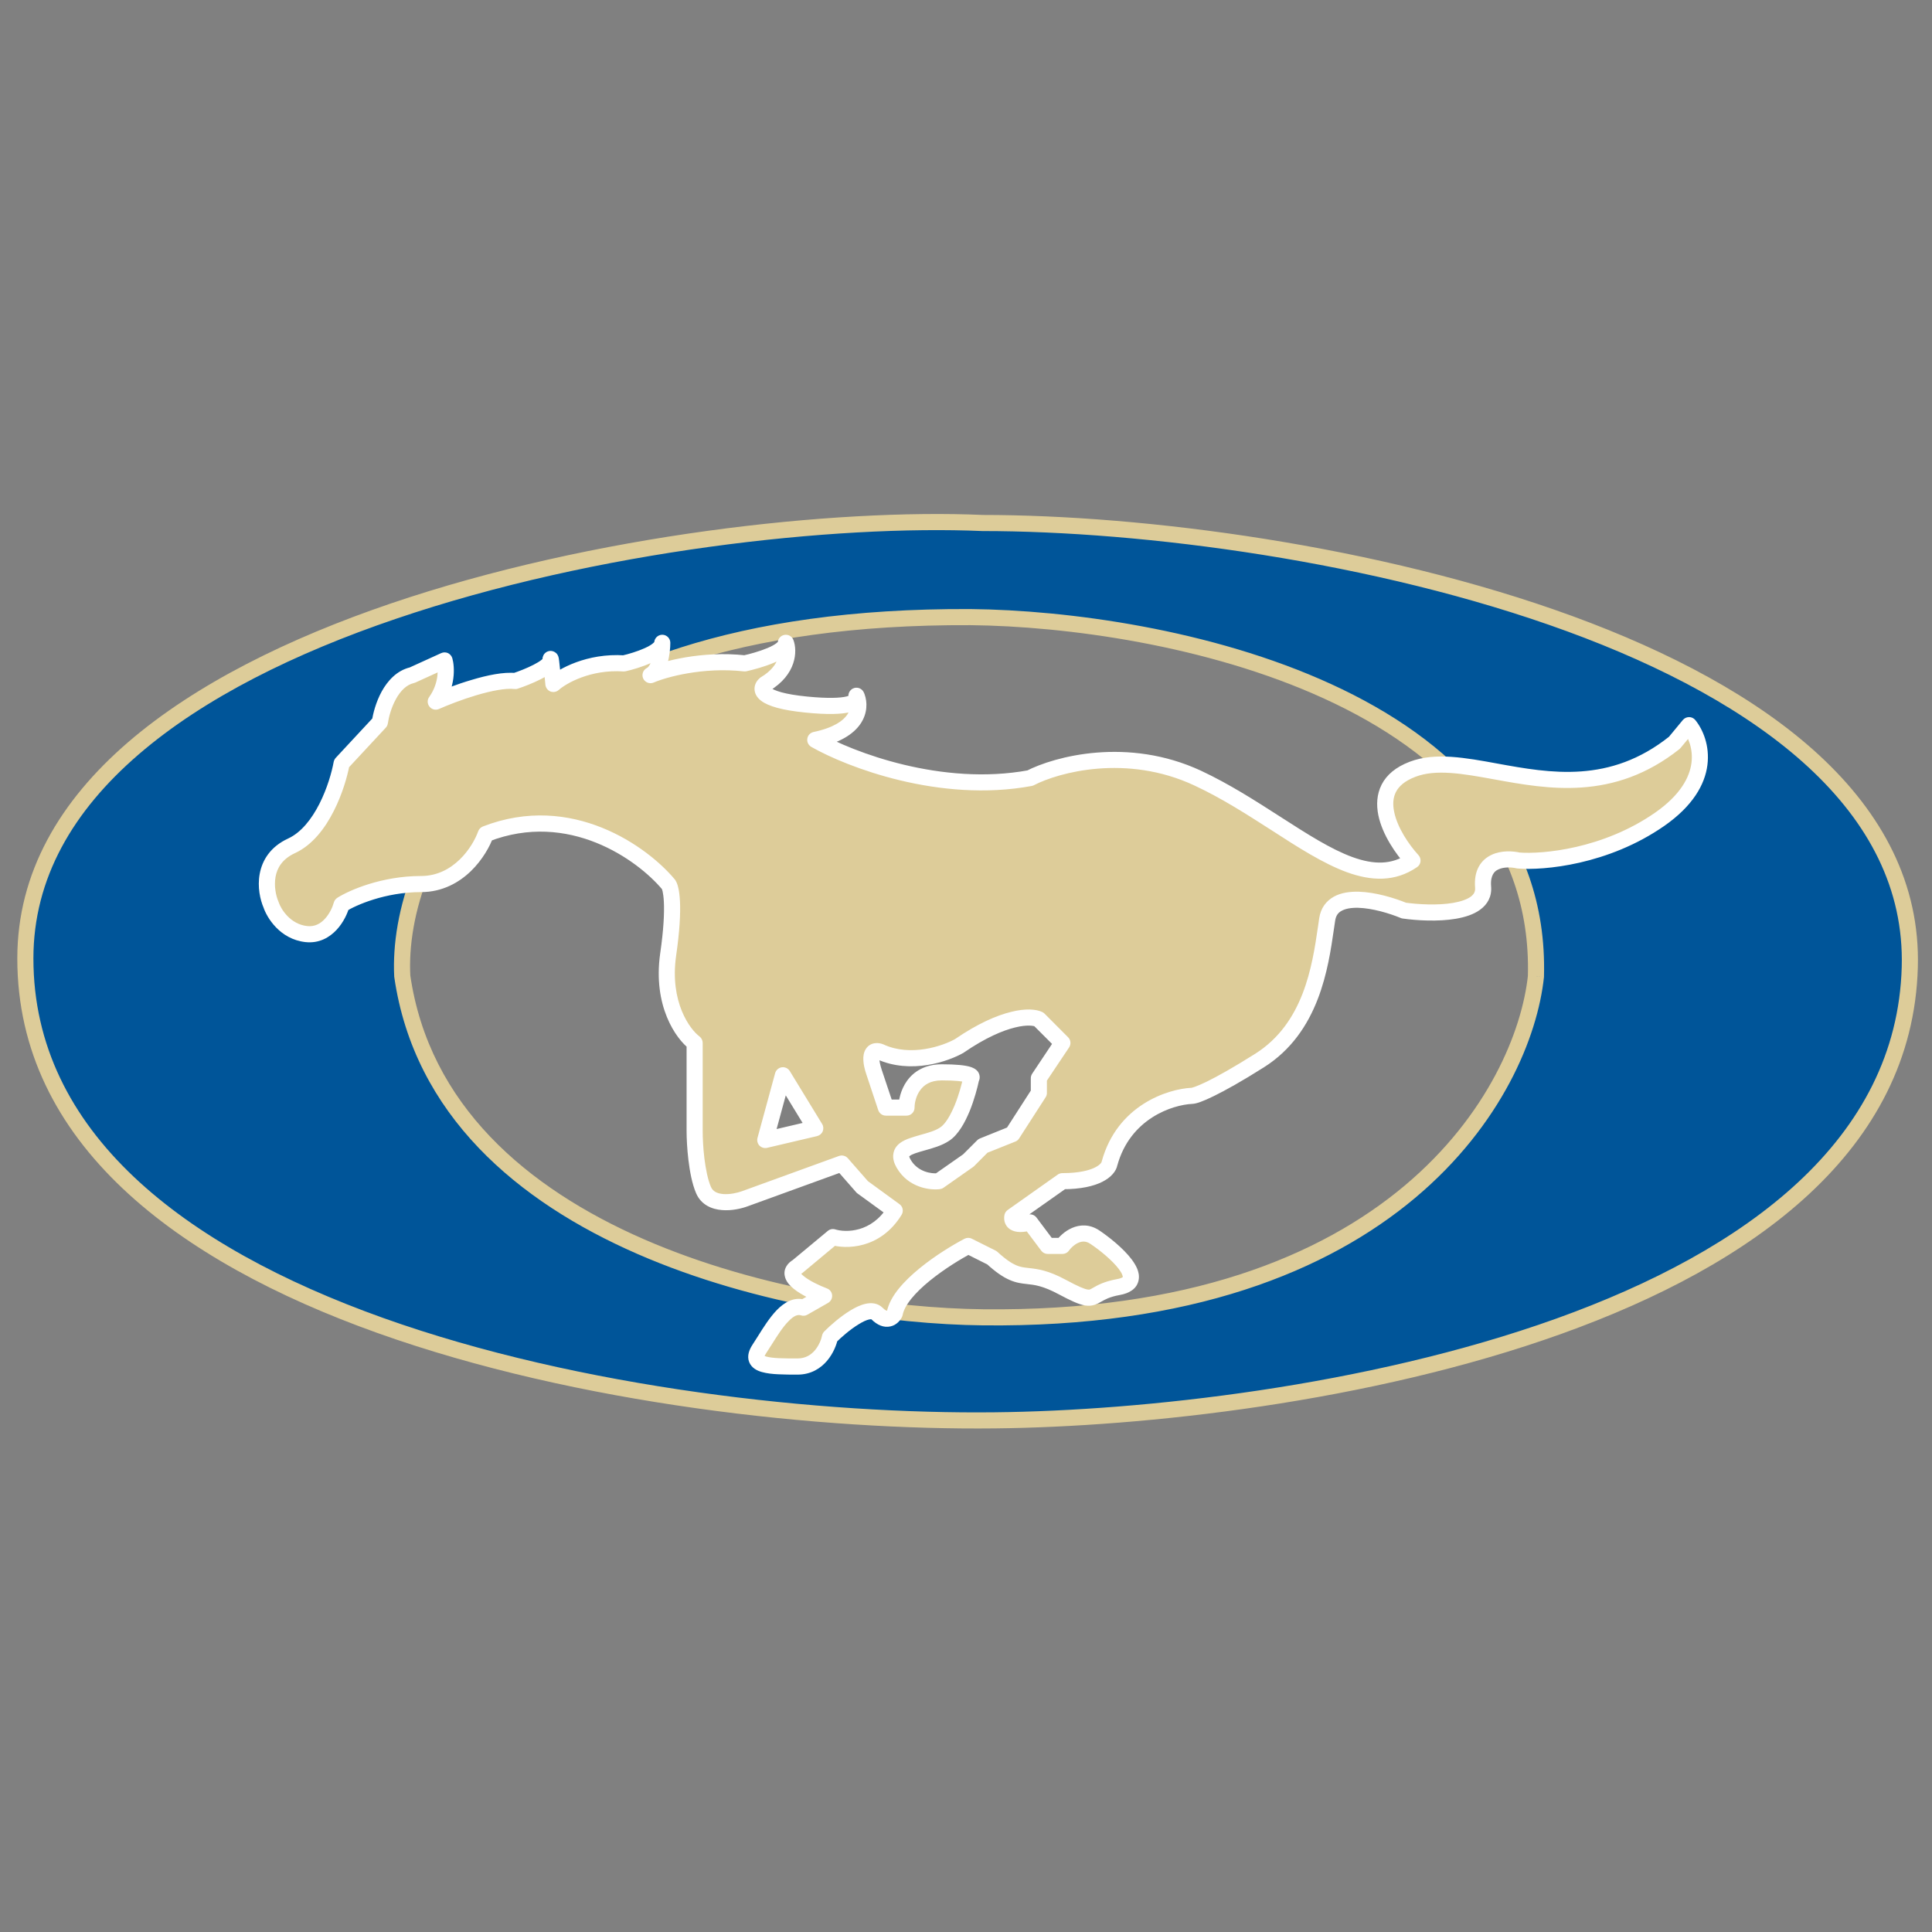 <svg width="24" height="24" viewBox="0 0 24 24" fill="none" xmlns="http://www.w3.org/2000/svg">
<rect x="0" y="0" width="24" height="24" fill="#808080" stroke="none"/>
<path fill-rule="evenodd" clip-rule="evenodd" d="M12.208 6.497C8.533 6.338 0.315 7.776 0.315 11.906C0.315 16.364 8.055 17.692 12.359 17.643C16.009 17.607 23.599 16.44 23.724 12.015C23.837 7.995 16.185 6.497 12.208 6.497ZM19.08 12.125C18.929 13.562 17.343 16.423 12.208 16.364C10.006 16.34 5.48 15.458 4.997 12.125C4.921 10.626 6.228 7.637 12.057 7.666C14.436 7.69 19.171 8.616 19.08 12.125Z" fill="#005599"/>
<path d="M12.208 6.497L12.204 6.597H12.208V6.497ZM12.359 17.643L12.358 17.544L12.358 17.544L12.359 17.643ZM23.724 12.015L23.624 12.012V12.012L23.724 12.015ZM12.208 16.364L12.21 16.264H12.21L12.208 16.364ZM19.08 12.125L19.18 12.135L19.18 12.127L19.08 12.125ZM4.997 12.125L4.897 12.13L4.898 12.139L4.997 12.125ZM12.057 7.666L12.058 7.566L12.058 7.566L12.057 7.666ZM0.415 11.906C0.415 10.911 0.909 10.072 1.722 9.372C2.536 8.67 3.665 8.113 4.916 7.688C7.417 6.836 10.378 6.518 12.204 6.597L12.213 6.397C10.364 6.317 7.378 6.638 4.851 7.498C3.588 7.928 2.433 8.495 1.591 9.22C0.749 9.946 0.215 10.836 0.215 11.906H0.415ZM12.358 17.544C10.214 17.568 7.216 17.249 4.757 16.371C2.289 15.489 0.415 14.065 0.415 11.906H0.215C0.215 14.205 2.211 15.674 4.689 16.559C7.177 17.447 10.2 17.768 12.361 17.744L12.358 17.544ZM23.624 12.012C23.564 14.157 21.694 15.533 19.33 16.381C16.974 17.225 14.176 17.525 12.358 17.544L12.36 17.744C14.192 17.725 17.014 17.424 19.398 16.569C21.772 15.718 23.76 14.298 23.824 12.018L23.624 12.012ZM12.208 6.597C14.188 6.597 17.083 6.97 19.466 7.842C20.657 8.278 21.714 8.837 22.464 9.53C23.212 10.222 23.651 11.043 23.624 12.012L23.824 12.018C23.854 10.977 23.378 10.103 22.6 9.383C21.823 8.665 20.739 8.095 19.535 7.654C17.125 6.773 14.206 6.397 12.208 6.397V6.597ZM12.207 16.464C17.389 16.523 19.023 13.629 19.18 12.135L18.981 12.114C18.835 13.495 17.298 16.322 12.21 16.264L12.207 16.464ZM4.898 12.139C5.147 13.855 6.436 14.93 7.918 15.577C9.401 16.224 11.097 16.452 12.207 16.464L12.21 16.264C11.118 16.252 9.45 16.027 7.998 15.394C6.546 14.76 5.33 13.728 5.096 12.111L4.898 12.139ZM12.058 7.566C9.126 7.551 7.316 8.296 6.246 9.248C5.177 10.2 4.858 11.351 4.897 12.13L5.097 12.12C5.06 11.4 5.356 10.308 6.379 9.397C7.401 8.487 9.159 7.752 12.057 7.766L12.058 7.566ZM19.18 12.127C19.227 10.316 18.023 9.179 16.536 8.498C15.05 7.817 13.257 7.578 12.058 7.566L12.056 7.766C13.237 7.778 15 8.014 16.453 8.68C17.905 9.345 19.024 10.426 18.98 12.122L19.18 12.127Z" fill="#DDCC99"/>
<path fill-rule="evenodd" clip-rule="evenodd" d="M12.028 15.477C11.748 15.623 11.173 15.996 11.114 16.318C11.09 16.366 11.012 16.435 10.895 16.318C10.778 16.201 10.457 16.464 10.31 16.61C10.286 16.732 10.171 16.976 9.908 16.976C9.579 16.976 9.287 16.976 9.433 16.756C9.455 16.723 9.478 16.687 9.502 16.649C9.635 16.437 9.795 16.183 9.981 16.245L10.237 16.098C10.042 16.025 9.704 15.85 9.908 15.733L10.347 15.367C10.505 15.416 10.88 15.419 11.114 15.039L10.712 14.746L10.457 14.454L9.251 14.892C9.117 14.941 8.827 14.987 8.739 14.783C8.651 14.578 8.629 14.21 8.629 14.052V12.955C8.483 12.846 8.213 12.473 8.3 11.859C8.388 11.245 8.337 11.018 8.3 10.982C7.984 10.604 7.087 9.951 6.034 10.361C5.961 10.568 5.698 10.982 5.23 10.982C4.763 10.982 4.378 11.152 4.244 11.238C4.207 11.372 4.068 11.632 3.805 11.603C3.542 11.574 3.403 11.347 3.366 11.238C3.293 11.067 3.242 10.682 3.622 10.507C4.002 10.331 4.195 9.751 4.244 9.483L4.719 8.972C4.743 8.801 4.858 8.445 5.121 8.387L5.523 8.204C5.547 8.29 5.559 8.511 5.413 8.716C5.632 8.618 6.137 8.431 6.4 8.46C6.546 8.411 6.838 8.292 6.838 8.204C6.838 8.117 6.863 8.363 6.875 8.497C6.985 8.399 7.314 8.212 7.752 8.241C7.91 8.204 8.227 8.102 8.227 7.985C8.227 8.095 8.198 8.329 8.081 8.387C8.252 8.314 8.724 8.182 9.251 8.241C9.421 8.204 9.762 8.102 9.762 7.985C9.799 8.082 9.799 8.321 9.506 8.497C9.433 8.558 9.433 8.694 10.018 8.752C10.554 8.806 10.66 8.72 10.646 8.659C10.698 8.799 10.662 9.079 10.128 9.191C10.554 9.435 11.684 9.871 12.796 9.666C13.124 9.496 14.002 9.257 14.879 9.666C15.223 9.827 15.546 10.035 15.849 10.229C16.509 10.654 17.07 11.015 17.547 10.689C17.291 10.409 16.933 9.79 17.547 9.556C17.834 9.447 18.187 9.512 18.582 9.583C19.243 9.704 20.021 9.845 20.799 9.228L20.982 9.008C21.14 9.203 21.289 9.71 20.617 10.178C19.944 10.646 19.167 10.714 18.862 10.689C18.704 10.653 18.395 10.668 18.424 11.018C18.453 11.369 17.778 11.36 17.437 11.311C17.145 11.189 16.545 11.04 16.487 11.42C16.482 11.455 16.476 11.491 16.471 11.529L16.471 11.529C16.4 12.015 16.29 12.768 15.646 13.175C15.091 13.525 14.854 13.613 14.806 13.613C14.538 13.625 13.958 13.811 13.782 14.454C13.77 14.527 13.636 14.673 13.198 14.673L12.576 15.112C12.564 15.16 12.591 15.243 12.796 15.185L13.015 15.477H13.198C13.258 15.392 13.424 15.251 13.6 15.367C13.819 15.514 14.294 15.916 13.892 15.989C13.75 16.015 13.681 16.054 13.63 16.083C13.537 16.136 13.505 16.154 13.198 15.989C12.987 15.875 12.87 15.863 12.77 15.851C12.643 15.838 12.544 15.827 12.32 15.623L12.028 15.477ZM10.639 8.643C10.642 8.648 10.644 8.653 10.646 8.659C10.645 8.653 10.642 8.648 10.639 8.643ZM11.699 13.321C11.348 13.321 11.261 13.613 11.261 13.759H11.005L10.859 13.321C10.771 13.058 10.871 13.041 10.932 13.065C11.312 13.24 11.748 13.089 11.918 12.992C12.474 12.612 12.808 12.614 12.905 12.663L13.198 12.955L12.905 13.394V13.577L12.576 14.088L12.211 14.235L12.028 14.417L11.663 14.673C11.565 14.685 11.341 14.658 11.224 14.454C11.129 14.287 11.282 14.245 11.46 14.195C11.556 14.168 11.659 14.139 11.736 14.088C11.911 13.971 12.028 13.577 12.065 13.394C12.089 13.37 12.05 13.321 11.699 13.321ZM10.128 14.015L9.506 14.161L9.726 13.357L10.128 14.015Z" fill="#DDCC99"/>
<path d="M11.114 16.318L11.204 16.362C11.208 16.354 11.211 16.345 11.213 16.336L11.114 16.318ZM12.028 15.477L12.073 15.388C12.044 15.373 12.01 15.374 11.982 15.388L12.028 15.477ZM10.31 16.61L10.24 16.539C10.226 16.553 10.216 16.571 10.212 16.59L10.31 16.61ZM9.433 16.756L9.516 16.812V16.812L9.433 16.756ZM9.502 16.649L9.586 16.703L9.502 16.649ZM9.981 16.245L9.95 16.34C9.977 16.349 10.006 16.346 10.031 16.331L9.981 16.245ZM10.237 16.098L10.287 16.185C10.32 16.166 10.34 16.129 10.337 16.09C10.334 16.052 10.309 16.018 10.272 16.005L10.237 16.098ZM9.908 15.733L9.958 15.82C9.963 15.817 9.968 15.813 9.972 15.81L9.908 15.733ZM10.347 15.367L10.376 15.272C10.344 15.262 10.309 15.269 10.283 15.291L10.347 15.367ZM11.114 15.039L11.2 15.091C11.227 15.046 11.216 14.988 11.173 14.958L11.114 15.039ZM10.712 14.746L10.637 14.812C10.642 14.818 10.648 14.823 10.654 14.827L10.712 14.746ZM10.457 14.454L10.532 14.388C10.505 14.357 10.461 14.346 10.422 14.36L10.457 14.454ZM9.251 14.892L9.216 14.798L9.251 14.892ZM8.739 14.783L8.647 14.822L8.739 14.783ZM8.629 12.955H8.729C8.729 12.924 8.714 12.894 8.689 12.875L8.629 12.955ZM8.3 11.859L8.201 11.845V11.845L8.3 11.859ZM8.3 10.982L8.223 11.046L8.23 11.053L8.3 10.982ZM6.034 10.361L5.998 10.267C5.971 10.278 5.95 10.3 5.94 10.327L6.034 10.361ZM4.244 11.238L4.19 11.153C4.169 11.167 4.154 11.187 4.147 11.211L4.244 11.238ZM3.805 11.603L3.794 11.703L3.805 11.603ZM3.366 11.238L3.462 11.206L3.458 11.198L3.366 11.238ZM3.622 10.507L3.664 10.598L3.622 10.507ZM4.244 9.483L4.17 9.415C4.157 9.429 4.149 9.447 4.145 9.465L4.244 9.483ZM4.719 8.972L4.792 9.04C4.806 9.025 4.815 9.006 4.818 8.986L4.719 8.972ZM5.121 8.387L5.142 8.485C5.149 8.483 5.156 8.481 5.162 8.478L5.121 8.387ZM5.523 8.204L5.619 8.177C5.611 8.149 5.591 8.126 5.565 8.113C5.538 8.101 5.508 8.101 5.481 8.113L5.523 8.204ZM5.413 8.716L5.332 8.658C5.305 8.694 5.307 8.744 5.336 8.779C5.364 8.814 5.412 8.826 5.454 8.807L5.413 8.716ZM6.4 8.46L6.389 8.559C6.403 8.561 6.418 8.56 6.431 8.555L6.4 8.46ZM6.875 8.497L6.775 8.506C6.779 8.543 6.803 8.576 6.838 8.59C6.873 8.603 6.913 8.596 6.941 8.571L6.875 8.497ZM7.752 8.241L7.745 8.341C7.755 8.341 7.765 8.34 7.775 8.338L7.752 8.241ZM8.327 7.985C8.327 7.93 8.282 7.885 8.227 7.885C8.172 7.885 8.127 7.93 8.127 7.985H8.327ZM8.081 8.387L8.036 8.298C7.988 8.322 7.968 8.38 7.99 8.429C8.013 8.478 8.071 8.5 8.12 8.479L8.081 8.387ZM9.251 8.241L9.239 8.34C9.25 8.341 9.261 8.341 9.271 8.339L9.251 8.241ZM9.762 7.985L9.856 7.95C9.839 7.905 9.792 7.878 9.744 7.887C9.697 7.895 9.662 7.937 9.662 7.985H9.762ZM9.506 8.497L9.455 8.411C9.45 8.414 9.446 8.416 9.442 8.42L9.506 8.497ZM10.018 8.752L10.028 8.653L10.018 8.752ZM10.128 9.191L10.107 9.093C10.066 9.102 10.035 9.134 10.029 9.175C10.022 9.216 10.042 9.257 10.078 9.278L10.128 9.191ZM12.796 9.666L12.814 9.764C12.823 9.763 12.833 9.759 12.842 9.755L12.796 9.666ZM14.879 9.666L14.836 9.757V9.757L14.879 9.666ZM15.849 10.229L15.903 10.145L15.849 10.229ZM17.547 10.689L17.603 10.772C17.627 10.756 17.643 10.73 17.646 10.701C17.649 10.672 17.64 10.643 17.62 10.622L17.547 10.689ZM17.547 9.556L17.511 9.463L17.547 9.556ZM18.582 9.583L18.564 9.682L18.564 9.682L18.582 9.583ZM20.799 9.228L20.862 9.306C20.867 9.302 20.872 9.297 20.876 9.292L20.799 9.228ZM20.982 9.008L21.06 8.945C21.041 8.922 21.013 8.908 20.983 8.908C20.953 8.908 20.924 8.921 20.905 8.944L20.982 9.008ZM18.862 10.689L18.84 10.787C18.845 10.788 18.849 10.789 18.854 10.789L18.862 10.689ZM17.437 11.311L17.399 11.403C17.406 11.406 17.415 11.409 17.423 11.41L17.437 11.311ZM16.487 11.42L16.388 11.405V11.405L16.487 11.42ZM16.471 11.529L16.372 11.515L16.372 11.515L16.471 11.529ZM16.471 11.529L16.57 11.544L16.57 11.544L16.471 11.529ZM15.646 13.175L15.7 13.259L15.646 13.175ZM14.806 13.613V13.513L14.801 13.513L14.806 13.613ZM13.782 14.454L13.685 14.427L13.684 14.437L13.782 14.454ZM13.198 14.673V14.573C13.177 14.573 13.157 14.579 13.14 14.591L13.198 14.673ZM12.576 15.112L12.519 15.03C12.499 15.044 12.485 15.064 12.479 15.087L12.576 15.112ZM12.796 15.185L12.876 15.125C12.851 15.092 12.808 15.077 12.768 15.089L12.796 15.185ZM13.015 15.477L12.935 15.537C12.954 15.562 12.983 15.577 13.015 15.577V15.477ZM13.198 15.477V15.577C13.23 15.577 13.26 15.562 13.279 15.535L13.198 15.477ZM13.6 15.367L13.655 15.284L13.6 15.367ZM13.892 15.989L13.874 15.89H13.874L13.892 15.989ZM13.63 16.083L13.68 16.17L13.68 16.17L13.63 16.083ZM13.198 15.989L13.15 16.077L13.198 15.989ZM12.77 15.851L12.78 15.752L12.77 15.851ZM12.32 15.623L12.388 15.549C12.381 15.543 12.373 15.538 12.365 15.534L12.32 15.623ZM10.639 8.643L10.725 8.591C10.698 8.546 10.64 8.53 10.593 8.554C10.546 8.579 10.526 8.636 10.548 8.684L10.639 8.643ZM11.261 13.759V13.859C11.316 13.859 11.361 13.815 11.361 13.759H11.261ZM11.005 13.759L10.91 13.791C10.924 13.832 10.962 13.859 11.005 13.859V13.759ZM10.859 13.321L10.953 13.289L10.859 13.321ZM10.932 13.065L10.974 12.974L10.969 12.972L10.932 13.065ZM11.918 12.992L11.968 13.079L11.975 13.074L11.918 12.992ZM12.905 12.663L12.976 12.592C12.968 12.585 12.96 12.578 12.95 12.573L12.905 12.663ZM13.198 12.955L13.281 13.011C13.307 12.971 13.302 12.918 13.268 12.885L13.198 12.955ZM12.905 13.394L12.822 13.338C12.811 13.355 12.805 13.374 12.805 13.394H12.905ZM12.905 13.577L12.989 13.631C13 13.615 13.005 13.596 13.005 13.577H12.905ZM12.576 14.088L12.613 14.181C12.633 14.173 12.649 14.16 12.66 14.142L12.576 14.088ZM12.211 14.235L12.174 14.142C12.161 14.147 12.15 14.154 12.14 14.164L12.211 14.235ZM12.028 14.417L12.085 14.499C12.09 14.496 12.095 14.492 12.099 14.488L12.028 14.417ZM11.663 14.673L11.675 14.772C11.691 14.77 11.707 14.764 11.72 14.755L11.663 14.673ZM11.224 14.454L11.311 14.404L11.224 14.454ZM11.46 14.195L11.434 14.098V14.098L11.46 14.195ZM11.736 14.088L11.68 14.005L11.68 14.005L11.736 14.088ZM12.065 13.394L11.994 13.323C11.98 13.337 11.97 13.355 11.967 13.374L12.065 13.394ZM9.506 14.161L9.41 14.135C9.401 14.169 9.41 14.206 9.434 14.231C9.459 14.256 9.495 14.267 9.529 14.259L9.506 14.161ZM10.128 14.015L10.15 14.113C10.182 14.105 10.208 14.083 10.22 14.054C10.232 14.024 10.23 13.99 10.213 13.963L10.128 14.015ZM9.726 13.357L9.811 13.305C9.79 13.271 9.751 13.253 9.712 13.258C9.672 13.264 9.64 13.293 9.629 13.331L9.726 13.357ZM11.114 16.318L11.213 16.336C11.223 16.279 11.259 16.21 11.32 16.134C11.381 16.059 11.461 15.982 11.551 15.909C11.731 15.763 11.939 15.636 12.074 15.566L12.028 15.477L11.982 15.388C11.837 15.464 11.617 15.597 11.425 15.754C11.329 15.832 11.237 15.919 11.165 16.008C11.093 16.097 11.035 16.196 11.016 16.3L11.114 16.318ZM10.895 16.318L10.824 16.388C10.897 16.461 10.979 16.496 11.062 16.477C11.138 16.46 11.183 16.403 11.204 16.362L11.114 16.318L11.025 16.273C11.024 16.275 11.022 16.278 11.019 16.281C11.017 16.283 11.016 16.283 11.017 16.282C11.019 16.282 11.018 16.283 11.011 16.28C11.003 16.278 10.988 16.269 10.966 16.247L10.895 16.318ZM10.31 16.61L10.381 16.681C10.451 16.611 10.562 16.514 10.666 16.451C10.719 16.418 10.763 16.398 10.796 16.391C10.829 16.384 10.829 16.393 10.824 16.388L10.895 16.318L10.966 16.247C10.902 16.183 10.819 16.182 10.754 16.196C10.689 16.21 10.622 16.243 10.562 16.28C10.439 16.355 10.316 16.463 10.24 16.539L10.31 16.61ZM9.908 16.976V17.076C10.075 17.076 10.196 16.997 10.275 16.903C10.352 16.812 10.393 16.704 10.408 16.63L10.31 16.61L10.212 16.59C10.203 16.638 10.174 16.713 10.123 16.774C10.073 16.832 10.005 16.875 9.908 16.875V16.976ZM9.433 16.756L9.35 16.701C9.309 16.763 9.276 16.841 9.306 16.919C9.336 16.996 9.41 17.029 9.465 17.044C9.525 17.061 9.597 17.069 9.67 17.072C9.744 17.076 9.827 17.076 9.908 17.076V16.976V16.875C9.826 16.875 9.748 16.875 9.68 16.872C9.61 16.869 9.557 16.862 9.52 16.852C9.479 16.84 9.487 16.832 9.493 16.847C9.499 16.863 9.485 16.859 9.516 16.812L9.433 16.756ZM9.502 16.649L9.417 16.596C9.393 16.634 9.371 16.669 9.35 16.701L9.433 16.756L9.516 16.812C9.539 16.777 9.563 16.74 9.586 16.703L9.502 16.649ZM9.981 16.245L10.013 16.15C9.862 16.099 9.737 16.185 9.65 16.274C9.561 16.366 9.482 16.492 9.417 16.596L9.502 16.649L9.586 16.703C9.655 16.594 9.722 16.487 9.794 16.414C9.867 16.338 9.914 16.328 9.95 16.34L9.981 16.245ZM10.237 16.098L10.188 16.012L9.932 16.158L9.981 16.245L10.031 16.331L10.287 16.185L10.237 16.098ZM9.908 15.733L9.859 15.646C9.824 15.666 9.792 15.692 9.771 15.727C9.748 15.764 9.74 15.806 9.748 15.847C9.76 15.919 9.815 15.974 9.86 16.01C9.956 16.088 10.102 16.154 10.202 16.192L10.237 16.098L10.272 16.005C10.178 15.969 10.057 15.912 9.986 15.854C9.947 15.823 9.944 15.808 9.944 15.812C9.946 15.818 9.944 15.827 9.941 15.832C9.939 15.834 9.941 15.829 9.958 15.82L9.908 15.733ZM10.347 15.367L10.283 15.291L9.844 15.656L9.908 15.733L9.972 15.81L10.411 15.444L10.347 15.367ZM11.114 15.039L11.029 14.986C10.826 15.316 10.505 15.312 10.376 15.272L10.347 15.367L10.318 15.463C10.505 15.521 10.935 15.521 11.2 15.091L11.114 15.039ZM10.712 14.746L10.654 14.827L11.056 15.119L11.114 15.039L11.173 14.958L10.771 14.665L10.712 14.746ZM10.457 14.454L10.381 14.52L10.637 14.812L10.712 14.746L10.788 14.68L10.532 14.388L10.457 14.454ZM9.251 14.892L9.285 14.986L10.491 14.548L10.457 14.454L10.422 14.36L9.216 14.798L9.251 14.892ZM8.739 14.783L8.647 14.822C8.711 14.972 8.85 15.023 8.969 15.032C9.088 15.042 9.209 15.014 9.285 14.986L9.251 14.892L9.216 14.798C9.158 14.819 9.067 14.839 8.985 14.833C8.904 14.826 8.854 14.798 8.831 14.743L8.739 14.783ZM8.629 14.052H8.529C8.529 14.135 8.535 14.27 8.552 14.412C8.569 14.551 8.597 14.706 8.647 14.822L8.739 14.783L8.831 14.743C8.793 14.655 8.767 14.523 8.75 14.388C8.734 14.255 8.729 14.127 8.729 14.052H8.629ZM8.629 12.955H8.529V14.052H8.629H8.729V12.955H8.629ZM8.3 11.859L8.201 11.845C8.109 12.494 8.393 12.903 8.569 13.035L8.629 12.955L8.689 12.875C8.573 12.788 8.317 12.452 8.399 11.873L8.3 11.859ZM8.3 10.982L8.23 11.053C8.222 11.044 8.22 11.039 8.223 11.045C8.224 11.049 8.227 11.057 8.231 11.071C8.237 11.099 8.244 11.143 8.247 11.209C8.253 11.338 8.245 11.542 8.201 11.845L8.3 11.859L8.399 11.873C8.444 11.562 8.454 11.345 8.447 11.199C8.443 11.126 8.436 11.069 8.425 11.025C8.42 11.003 8.414 10.983 8.406 10.965C8.399 10.949 8.388 10.928 8.371 10.911L8.3 10.982ZM6.034 10.361L6.071 10.454C7.065 10.067 7.919 10.683 8.224 11.046L8.3 10.982L8.377 10.918C8.048 10.525 7.109 9.835 5.998 10.267L6.034 10.361ZM5.23 10.982V11.082C5.496 11.082 5.703 10.963 5.85 10.821C5.996 10.679 6.088 10.51 6.129 10.394L6.034 10.361L5.94 10.327C5.908 10.418 5.832 10.56 5.711 10.677C5.591 10.793 5.432 10.882 5.23 10.882V10.982ZM4.244 11.238L4.297 11.322C4.417 11.246 4.784 11.082 5.23 11.082V10.982V10.882C4.741 10.882 4.338 11.059 4.19 11.153L4.244 11.238ZM3.805 11.603L3.794 11.703C3.965 11.722 4.095 11.644 4.183 11.549C4.268 11.457 4.319 11.343 4.34 11.264L4.244 11.238L4.147 11.211C4.132 11.267 4.095 11.35 4.036 11.414C3.979 11.476 3.908 11.514 3.816 11.504L3.805 11.603ZM3.366 11.238L3.272 11.269C3.314 11.397 3.475 11.667 3.794 11.703L3.805 11.603L3.816 11.504C3.608 11.481 3.492 11.298 3.461 11.206L3.366 11.238ZM3.622 10.507L3.58 10.416C3.358 10.518 3.257 10.687 3.226 10.856C3.196 11.019 3.232 11.178 3.275 11.277L3.366 11.238L3.458 11.198C3.428 11.127 3.402 11.008 3.423 10.892C3.443 10.782 3.506 10.671 3.664 10.598L3.622 10.507ZM4.244 9.483L4.145 9.465C4.122 9.591 4.065 9.794 3.968 9.985C3.87 10.178 3.74 10.342 3.58 10.416L3.622 10.507L3.664 10.598C3.885 10.496 4.041 10.283 4.146 10.075C4.253 9.865 4.316 9.643 4.342 9.501L4.244 9.483ZM4.719 8.972L4.645 8.904L4.17 9.415L4.244 9.483L4.317 9.551L4.792 9.04L4.719 8.972ZM5.121 8.387L5.099 8.289C4.927 8.328 4.813 8.461 4.742 8.589C4.671 8.719 4.633 8.863 4.62 8.958L4.719 8.972L4.818 8.986C4.829 8.91 4.86 8.79 4.918 8.685C4.976 8.579 5.052 8.505 5.142 8.485L5.121 8.387ZM5.523 8.204L5.481 8.113L5.079 8.296L5.121 8.387L5.162 8.478L5.564 8.295L5.523 8.204ZM5.413 8.716L5.494 8.774C5.662 8.54 5.65 8.286 5.619 8.177L5.523 8.204L5.427 8.232C5.444 8.293 5.457 8.482 5.332 8.658L5.413 8.716ZM6.4 8.46L6.411 8.361C6.257 8.344 6.048 8.389 5.862 8.445C5.67 8.501 5.485 8.574 5.372 8.625L5.413 8.716L5.454 8.807C5.56 8.76 5.737 8.69 5.919 8.636C6.105 8.581 6.279 8.547 6.389 8.559L6.4 8.46ZM6.838 8.204H6.738C6.738 8.187 6.745 8.179 6.744 8.181C6.743 8.183 6.738 8.188 6.727 8.197C6.705 8.215 6.671 8.236 6.628 8.258C6.543 8.302 6.438 8.342 6.368 8.365L6.4 8.46L6.431 8.555C6.508 8.53 6.622 8.486 6.72 8.436C6.768 8.411 6.816 8.383 6.854 8.352C6.873 8.336 6.892 8.318 6.907 8.296C6.922 8.275 6.938 8.243 6.938 8.204H6.838ZM6.875 8.497L6.975 8.488C6.968 8.42 6.959 8.324 6.951 8.256C6.948 8.223 6.944 8.193 6.941 8.175C6.94 8.172 6.938 8.163 6.935 8.153C6.934 8.15 6.932 8.146 6.929 8.14C6.927 8.136 6.92 8.122 6.905 8.11C6.887 8.095 6.847 8.074 6.8 8.094C6.766 8.109 6.752 8.136 6.75 8.142C6.742 8.158 6.74 8.172 6.74 8.174C6.739 8.178 6.739 8.183 6.739 8.186C6.739 8.191 6.738 8.198 6.738 8.204H6.838H6.938C6.938 8.202 6.938 8.2 6.938 8.199C6.938 8.198 6.939 8.197 6.938 8.198C6.938 8.198 6.938 8.198 6.938 8.199C6.938 8.2 6.938 8.201 6.938 8.202C6.938 8.204 6.937 8.207 6.936 8.211C6.936 8.214 6.934 8.221 6.929 8.23C6.927 8.235 6.913 8.263 6.879 8.278C6.833 8.298 6.793 8.277 6.775 8.262C6.761 8.25 6.754 8.236 6.752 8.233C6.749 8.228 6.747 8.223 6.747 8.221C6.744 8.214 6.744 8.21 6.744 8.213C6.746 8.221 6.749 8.244 6.753 8.279C6.76 8.345 6.769 8.439 6.775 8.506L6.875 8.497ZM7.752 8.241L7.759 8.141C7.29 8.11 6.936 8.309 6.809 8.422L6.875 8.497L6.941 8.571C7.033 8.489 7.337 8.313 7.745 8.341L7.752 8.241ZM8.227 7.985H8.127C8.127 7.968 8.137 7.971 8.111 7.992C8.089 8.011 8.054 8.031 8.008 8.052C7.917 8.093 7.805 8.126 7.73 8.143L7.752 8.241L7.775 8.338C7.858 8.319 7.983 8.283 8.09 8.234C8.143 8.21 8.197 8.181 8.239 8.146C8.278 8.114 8.327 8.06 8.327 7.985H8.227ZM8.081 8.387L8.126 8.476C8.225 8.427 8.271 8.315 8.294 8.232C8.319 8.142 8.327 8.047 8.327 7.985H8.227H8.127C8.127 8.033 8.121 8.11 8.102 8.179C8.081 8.255 8.054 8.289 8.036 8.298L8.081 8.387ZM9.251 8.241L9.262 8.141C8.715 8.081 8.225 8.216 8.042 8.295L8.081 8.387L8.12 8.479C8.278 8.411 8.733 8.284 9.239 8.34L9.251 8.241ZM9.762 7.985H9.662C9.662 7.965 9.675 7.967 9.645 7.99C9.621 8.009 9.582 8.03 9.532 8.051C9.433 8.092 9.311 8.126 9.23 8.143L9.251 8.241L9.271 8.339C9.36 8.319 9.495 8.283 9.609 8.235C9.666 8.211 9.723 8.183 9.767 8.148C9.807 8.118 9.862 8.063 9.862 7.985H9.762ZM9.506 8.497L9.558 8.582C9.893 8.381 9.909 8.091 9.856 7.95L9.762 7.985L9.669 8.02C9.689 8.074 9.705 8.261 9.455 8.411L9.506 8.497ZM10.018 8.752L10.028 8.653C9.885 8.639 9.781 8.62 9.707 8.6C9.632 8.579 9.593 8.559 9.576 8.546C9.561 8.534 9.574 8.538 9.573 8.559C9.572 8.575 9.564 8.579 9.57 8.573L9.506 8.497L9.442 8.42C9.412 8.445 9.376 8.488 9.373 8.549C9.37 8.615 9.406 8.668 9.455 8.705C9.501 8.741 9.568 8.769 9.655 8.793C9.743 8.817 9.858 8.837 10.008 8.852L10.018 8.752ZM10.646 8.659L10.549 8.681C10.543 8.659 10.553 8.641 10.559 8.635C10.562 8.633 10.553 8.642 10.515 8.652C10.44 8.67 10.293 8.679 10.028 8.653L10.018 8.752L10.008 8.852C10.279 8.879 10.453 8.873 10.562 8.846C10.616 8.833 10.664 8.812 10.699 8.779C10.738 8.741 10.755 8.689 10.743 8.636L10.646 8.659ZM10.128 9.191L10.148 9.289C10.43 9.23 10.6 9.122 10.689 8.992C10.779 8.86 10.775 8.72 10.74 8.624L10.646 8.659L10.552 8.694C10.569 8.738 10.573 8.808 10.524 8.879C10.475 8.951 10.36 9.04 10.107 9.093L10.128 9.191ZM12.796 9.666L12.777 9.568C11.698 9.767 10.592 9.341 10.177 9.104L10.128 9.191L10.078 9.278C10.516 9.528 11.671 9.975 12.814 9.764L12.796 9.666ZM14.879 9.666L14.921 9.575C14.008 9.15 13.098 9.397 12.749 9.577L12.796 9.666L12.842 9.755C13.151 9.594 13.995 9.364 14.836 9.757L14.879 9.666ZM15.849 10.229L15.903 10.145C15.601 9.951 15.273 9.74 14.921 9.575L14.879 9.666L14.836 9.757C15.174 9.914 15.491 10.118 15.795 10.313L15.849 10.229ZM17.547 10.689L17.49 10.607C17.288 10.745 17.066 10.743 16.801 10.647C16.531 10.549 16.236 10.359 15.903 10.145L15.849 10.229L15.795 10.313C16.121 10.524 16.437 10.727 16.732 10.835C17.032 10.944 17.329 10.96 17.603 10.772L17.547 10.689ZM17.547 9.556L17.511 9.463C17.34 9.528 17.225 9.625 17.163 9.747C17.101 9.869 17.097 10.001 17.122 10.126C17.172 10.37 17.34 10.611 17.473 10.757L17.547 10.689L17.62 10.622C17.498 10.488 17.358 10.279 17.319 10.086C17.299 9.991 17.305 9.908 17.341 9.838C17.376 9.77 17.446 9.702 17.582 9.65L17.547 9.556ZM18.582 9.583L18.599 9.485C18.404 9.449 18.211 9.414 18.03 9.402C17.849 9.39 17.673 9.401 17.511 9.463L17.547 9.556L17.582 9.65C17.707 9.602 17.851 9.591 18.017 9.602C18.184 9.613 18.365 9.646 18.564 9.682L18.582 9.583ZM20.799 9.228L20.737 9.149C19.998 9.737 19.262 9.606 18.599 9.485L18.582 9.583L18.564 9.682C19.224 9.802 20.045 9.954 20.862 9.306L20.799 9.228ZM20.982 9.008L20.905 8.944L20.723 9.164L20.799 9.228L20.876 9.292L21.059 9.072L20.982 9.008ZM20.617 10.178L20.674 10.26C21.027 10.014 21.179 9.747 21.21 9.504C21.241 9.263 21.154 9.061 21.06 8.945L20.982 9.008L20.904 9.071C20.969 9.151 21.035 9.299 21.012 9.478C20.989 9.653 20.878 9.874 20.559 10.096L20.617 10.178ZM18.862 10.689L18.854 10.789C19.176 10.815 19.978 10.744 20.674 10.26L20.617 10.178L20.559 10.096C19.91 10.547 19.158 10.613 18.87 10.59L18.862 10.689ZM18.424 11.018L18.523 11.01C18.517 10.937 18.53 10.891 18.546 10.862C18.561 10.833 18.584 10.813 18.614 10.8C18.68 10.769 18.772 10.771 18.84 10.787L18.862 10.689L18.885 10.592C18.794 10.571 18.652 10.562 18.531 10.618C18.468 10.647 18.409 10.694 18.37 10.766C18.331 10.837 18.316 10.924 18.324 11.027L18.424 11.018ZM17.437 11.311L17.423 11.41C17.599 11.435 17.864 11.451 18.086 11.413C18.196 11.394 18.306 11.361 18.389 11.299C18.478 11.234 18.534 11.137 18.523 11.01L18.424 11.018L18.324 11.027C18.328 11.075 18.311 11.108 18.27 11.139C18.224 11.172 18.15 11.199 18.052 11.216C17.859 11.249 17.616 11.235 17.451 11.212L17.437 11.311ZM16.487 11.42L16.586 11.436C16.596 11.371 16.625 11.336 16.667 11.314C16.714 11.288 16.783 11.275 16.872 11.277C17.048 11.282 17.258 11.345 17.399 11.403L17.437 11.311L17.476 11.218C17.323 11.155 17.088 11.083 16.877 11.077C16.771 11.075 16.662 11.088 16.571 11.138C16.475 11.191 16.407 11.279 16.388 11.405L16.487 11.42ZM16.471 11.529L16.57 11.544C16.575 11.506 16.58 11.47 16.586 11.436L16.487 11.42L16.388 11.405C16.383 11.44 16.377 11.477 16.372 11.515L16.471 11.529ZM16.471 11.529L16.57 11.544L16.57 11.543L16.471 11.529L16.372 11.515L16.372 11.515L16.471 11.529ZM15.646 13.175L15.7 13.259C16.388 12.825 16.5 12.023 16.57 11.544L16.471 11.529L16.372 11.515C16.3 12.008 16.192 12.711 15.593 13.09L15.646 13.175ZM14.806 13.613V13.713C14.837 13.713 14.876 13.702 14.914 13.688C14.956 13.673 15.011 13.649 15.08 13.615C15.219 13.547 15.42 13.436 15.7 13.259L15.646 13.175L15.593 13.09C15.317 13.264 15.122 13.372 14.992 13.436C14.927 13.467 14.879 13.488 14.845 13.5C14.807 13.514 14.798 13.513 14.806 13.513V13.613ZM13.782 14.454L13.879 14.48C14.039 13.894 14.567 13.724 14.81 13.713L14.806 13.613L14.801 13.513C14.508 13.527 13.877 13.727 13.686 14.428L13.782 14.454ZM13.198 14.673V14.773C13.427 14.773 13.587 14.735 13.695 14.68C13.8 14.627 13.868 14.55 13.881 14.47L13.782 14.454L13.684 14.437C13.685 14.431 13.679 14.464 13.604 14.502C13.533 14.538 13.407 14.573 13.198 14.573V14.673ZM12.576 15.112L12.634 15.193L13.255 14.755L13.198 14.673L13.14 14.591L12.519 15.03L12.576 15.112ZM12.796 15.185L12.768 15.089C12.723 15.101 12.693 15.105 12.674 15.105C12.656 15.105 12.653 15.101 12.658 15.104C12.665 15.108 12.67 15.116 12.673 15.124C12.675 15.13 12.674 15.134 12.673 15.136L12.576 15.112L12.479 15.087C12.467 15.137 12.471 15.222 12.551 15.273C12.62 15.316 12.715 15.312 12.823 15.281L12.796 15.185ZM13.015 15.477L13.095 15.417L12.876 15.125L12.796 15.185L12.716 15.245L12.935 15.537L13.015 15.477ZM13.198 15.477V15.377H13.015V15.477V15.577H13.198V15.477ZM13.6 15.367L13.655 15.284C13.534 15.204 13.412 15.212 13.315 15.255C13.224 15.295 13.154 15.366 13.116 15.419L13.198 15.477L13.279 15.535C13.302 15.503 13.345 15.46 13.396 15.438C13.442 15.418 13.49 15.415 13.544 15.451L13.6 15.367ZM13.892 15.989L13.91 16.087C14.023 16.067 14.126 16.013 14.145 15.898C14.154 15.848 14.143 15.801 14.127 15.761C14.11 15.721 14.086 15.682 14.059 15.646C13.953 15.504 13.768 15.36 13.655 15.284L13.6 15.367L13.544 15.451C13.65 15.521 13.813 15.651 13.899 15.765C13.92 15.793 13.934 15.817 13.941 15.836C13.949 15.856 13.948 15.864 13.948 15.865C13.948 15.865 13.948 15.864 13.948 15.864C13.949 15.863 13.949 15.863 13.949 15.863C13.949 15.862 13.949 15.864 13.945 15.866C13.937 15.872 13.916 15.883 13.874 15.89L13.892 15.989ZM13.63 16.083L13.68 16.17C13.725 16.144 13.783 16.11 13.91 16.087L13.892 15.989L13.874 15.89C13.717 15.919 13.637 15.964 13.581 15.996L13.63 16.083ZM13.198 15.989L13.15 16.077C13.302 16.158 13.401 16.204 13.478 16.217C13.522 16.224 13.56 16.221 13.597 16.209C13.63 16.199 13.659 16.182 13.68 16.17L13.63 16.083L13.581 15.996C13.555 16.011 13.545 16.016 13.537 16.019C13.532 16.02 13.525 16.022 13.511 16.019C13.472 16.013 13.401 15.985 13.245 15.901L13.198 15.989ZM12.77 15.851L12.758 15.951C12.851 15.961 12.954 15.972 13.15 16.077L13.198 15.989L13.245 15.901C13.02 15.779 12.889 15.764 12.78 15.752L12.77 15.851ZM12.32 15.623L12.253 15.697C12.369 15.803 12.459 15.864 12.542 15.9C12.626 15.937 12.695 15.944 12.758 15.951L12.77 15.851L12.78 15.752C12.717 15.745 12.675 15.74 12.622 15.717C12.567 15.693 12.495 15.647 12.388 15.549L12.32 15.623ZM12.028 15.477L11.983 15.566L12.276 15.713L12.32 15.623L12.365 15.534L12.073 15.388L12.028 15.477ZM10.639 8.643L10.548 8.684C10.55 8.687 10.551 8.69 10.552 8.694L10.646 8.659L10.74 8.624C10.737 8.616 10.734 8.609 10.73 8.601L10.639 8.643ZM10.646 8.659L10.743 8.636C10.739 8.619 10.733 8.604 10.725 8.591L10.639 8.643L10.553 8.694C10.552 8.691 10.55 8.687 10.549 8.681L10.646 8.659ZM11.261 13.759H11.361C11.361 13.702 11.379 13.614 11.43 13.544C11.477 13.478 11.556 13.421 11.699 13.421V13.321V13.221C11.491 13.221 11.351 13.31 11.267 13.427C11.187 13.539 11.161 13.67 11.161 13.759H11.261ZM11.005 13.759V13.859H11.261V13.759V13.659H11.005V13.759ZM10.859 13.321L10.764 13.352L10.91 13.791L11.005 13.759L11.1 13.728L10.953 13.289L10.859 13.321ZM10.932 13.065L10.969 12.972C10.943 12.962 10.907 12.953 10.869 12.959C10.826 12.964 10.783 12.987 10.755 13.032C10.729 13.073 10.722 13.122 10.725 13.172C10.727 13.222 10.74 13.282 10.764 13.352L10.859 13.321L10.953 13.289C10.933 13.228 10.926 13.187 10.924 13.161C10.923 13.134 10.928 13.132 10.924 13.139C10.917 13.149 10.905 13.155 10.896 13.157C10.89 13.158 10.89 13.156 10.895 13.158L10.932 13.065ZM11.918 12.992L11.869 12.905C11.794 12.948 11.653 13.006 11.488 13.032C11.323 13.058 11.14 13.051 10.974 12.974L10.932 13.065L10.89 13.156C11.103 13.254 11.329 13.26 11.519 13.23C11.71 13.2 11.873 13.133 11.968 13.079L11.918 12.992ZM12.905 12.663L12.95 12.573C12.87 12.534 12.734 12.526 12.56 12.57C12.38 12.614 12.147 12.714 11.862 12.909L11.918 12.992L11.975 13.074C12.245 12.889 12.457 12.801 12.608 12.764C12.763 12.725 12.843 12.744 12.861 12.752L12.905 12.663ZM13.198 12.955L13.268 12.885L12.976 12.592L12.905 12.663L12.835 12.734L13.127 13.026L13.198 12.955ZM12.905 13.394L12.988 13.449L13.281 13.011L13.198 12.955L13.114 12.9L12.822 13.338L12.905 13.394ZM12.905 13.577H13.005V13.394H12.905H12.805V13.577H12.905ZM12.576 14.088L12.66 14.142L12.989 13.631L12.905 13.577L12.821 13.523L12.492 14.034L12.576 14.088ZM12.211 14.235L12.248 14.327L12.613 14.181L12.576 14.088L12.539 13.995L12.174 14.142L12.211 14.235ZM12.028 14.417L12.099 14.488L12.281 14.305L12.211 14.235L12.14 14.164L11.957 14.347L12.028 14.417ZM11.663 14.673L11.72 14.755L12.085 14.499L12.028 14.417L11.971 14.335L11.605 14.591L11.663 14.673ZM11.224 14.454L11.137 14.503C11.282 14.757 11.556 14.787 11.675 14.772L11.663 14.673L11.65 14.574C11.574 14.583 11.4 14.56 11.311 14.404L11.224 14.454ZM11.46 14.195L11.434 14.098C11.39 14.111 11.343 14.124 11.301 14.139C11.26 14.153 11.215 14.173 11.178 14.201C11.139 14.231 11.105 14.275 11.097 14.337C11.089 14.395 11.108 14.452 11.137 14.503L11.224 14.454L11.311 14.404C11.293 14.373 11.295 14.361 11.295 14.363C11.294 14.368 11.291 14.367 11.301 14.36C11.313 14.35 11.334 14.339 11.368 14.327C11.402 14.315 11.442 14.304 11.487 14.291L11.46 14.195ZM11.736 14.088L11.68 14.005C11.62 14.046 11.533 14.071 11.434 14.098L11.46 14.195L11.487 14.291C11.579 14.265 11.699 14.233 11.791 14.171L11.736 14.088ZM12.065 13.394L11.967 13.374C11.949 13.461 11.913 13.599 11.86 13.728C11.833 13.792 11.804 13.852 11.772 13.902C11.739 13.953 11.708 13.987 11.68 14.005L11.736 14.088L11.791 14.171C11.851 14.132 11.9 14.072 11.94 14.01C11.981 13.947 12.015 13.875 12.045 13.804C12.103 13.661 12.143 13.51 12.163 13.414L12.065 13.394ZM11.699 13.321V13.421C11.873 13.421 11.958 13.433 11.994 13.444C12.016 13.451 12.001 13.451 11.986 13.43C11.976 13.416 11.967 13.394 11.972 13.368C11.975 13.345 11.987 13.33 11.994 13.323L12.065 13.394L12.135 13.465C12.148 13.452 12.164 13.43 12.169 13.399C12.174 13.366 12.164 13.336 12.149 13.314C12.122 13.277 12.08 13.261 12.051 13.252C11.986 13.233 11.876 13.221 11.699 13.221V13.321ZM9.506 14.161L9.529 14.259L10.15 14.113L10.128 14.015L10.105 13.918L9.483 14.064L9.506 14.161ZM9.726 13.357L9.629 13.331L9.41 14.135L9.506 14.161L9.603 14.188L9.822 13.384L9.726 13.357ZM10.128 14.015L10.213 13.963L9.811 13.305L9.726 13.357L9.64 13.409L10.042 14.067L10.128 14.015Z" fill="white"/>
</svg>
